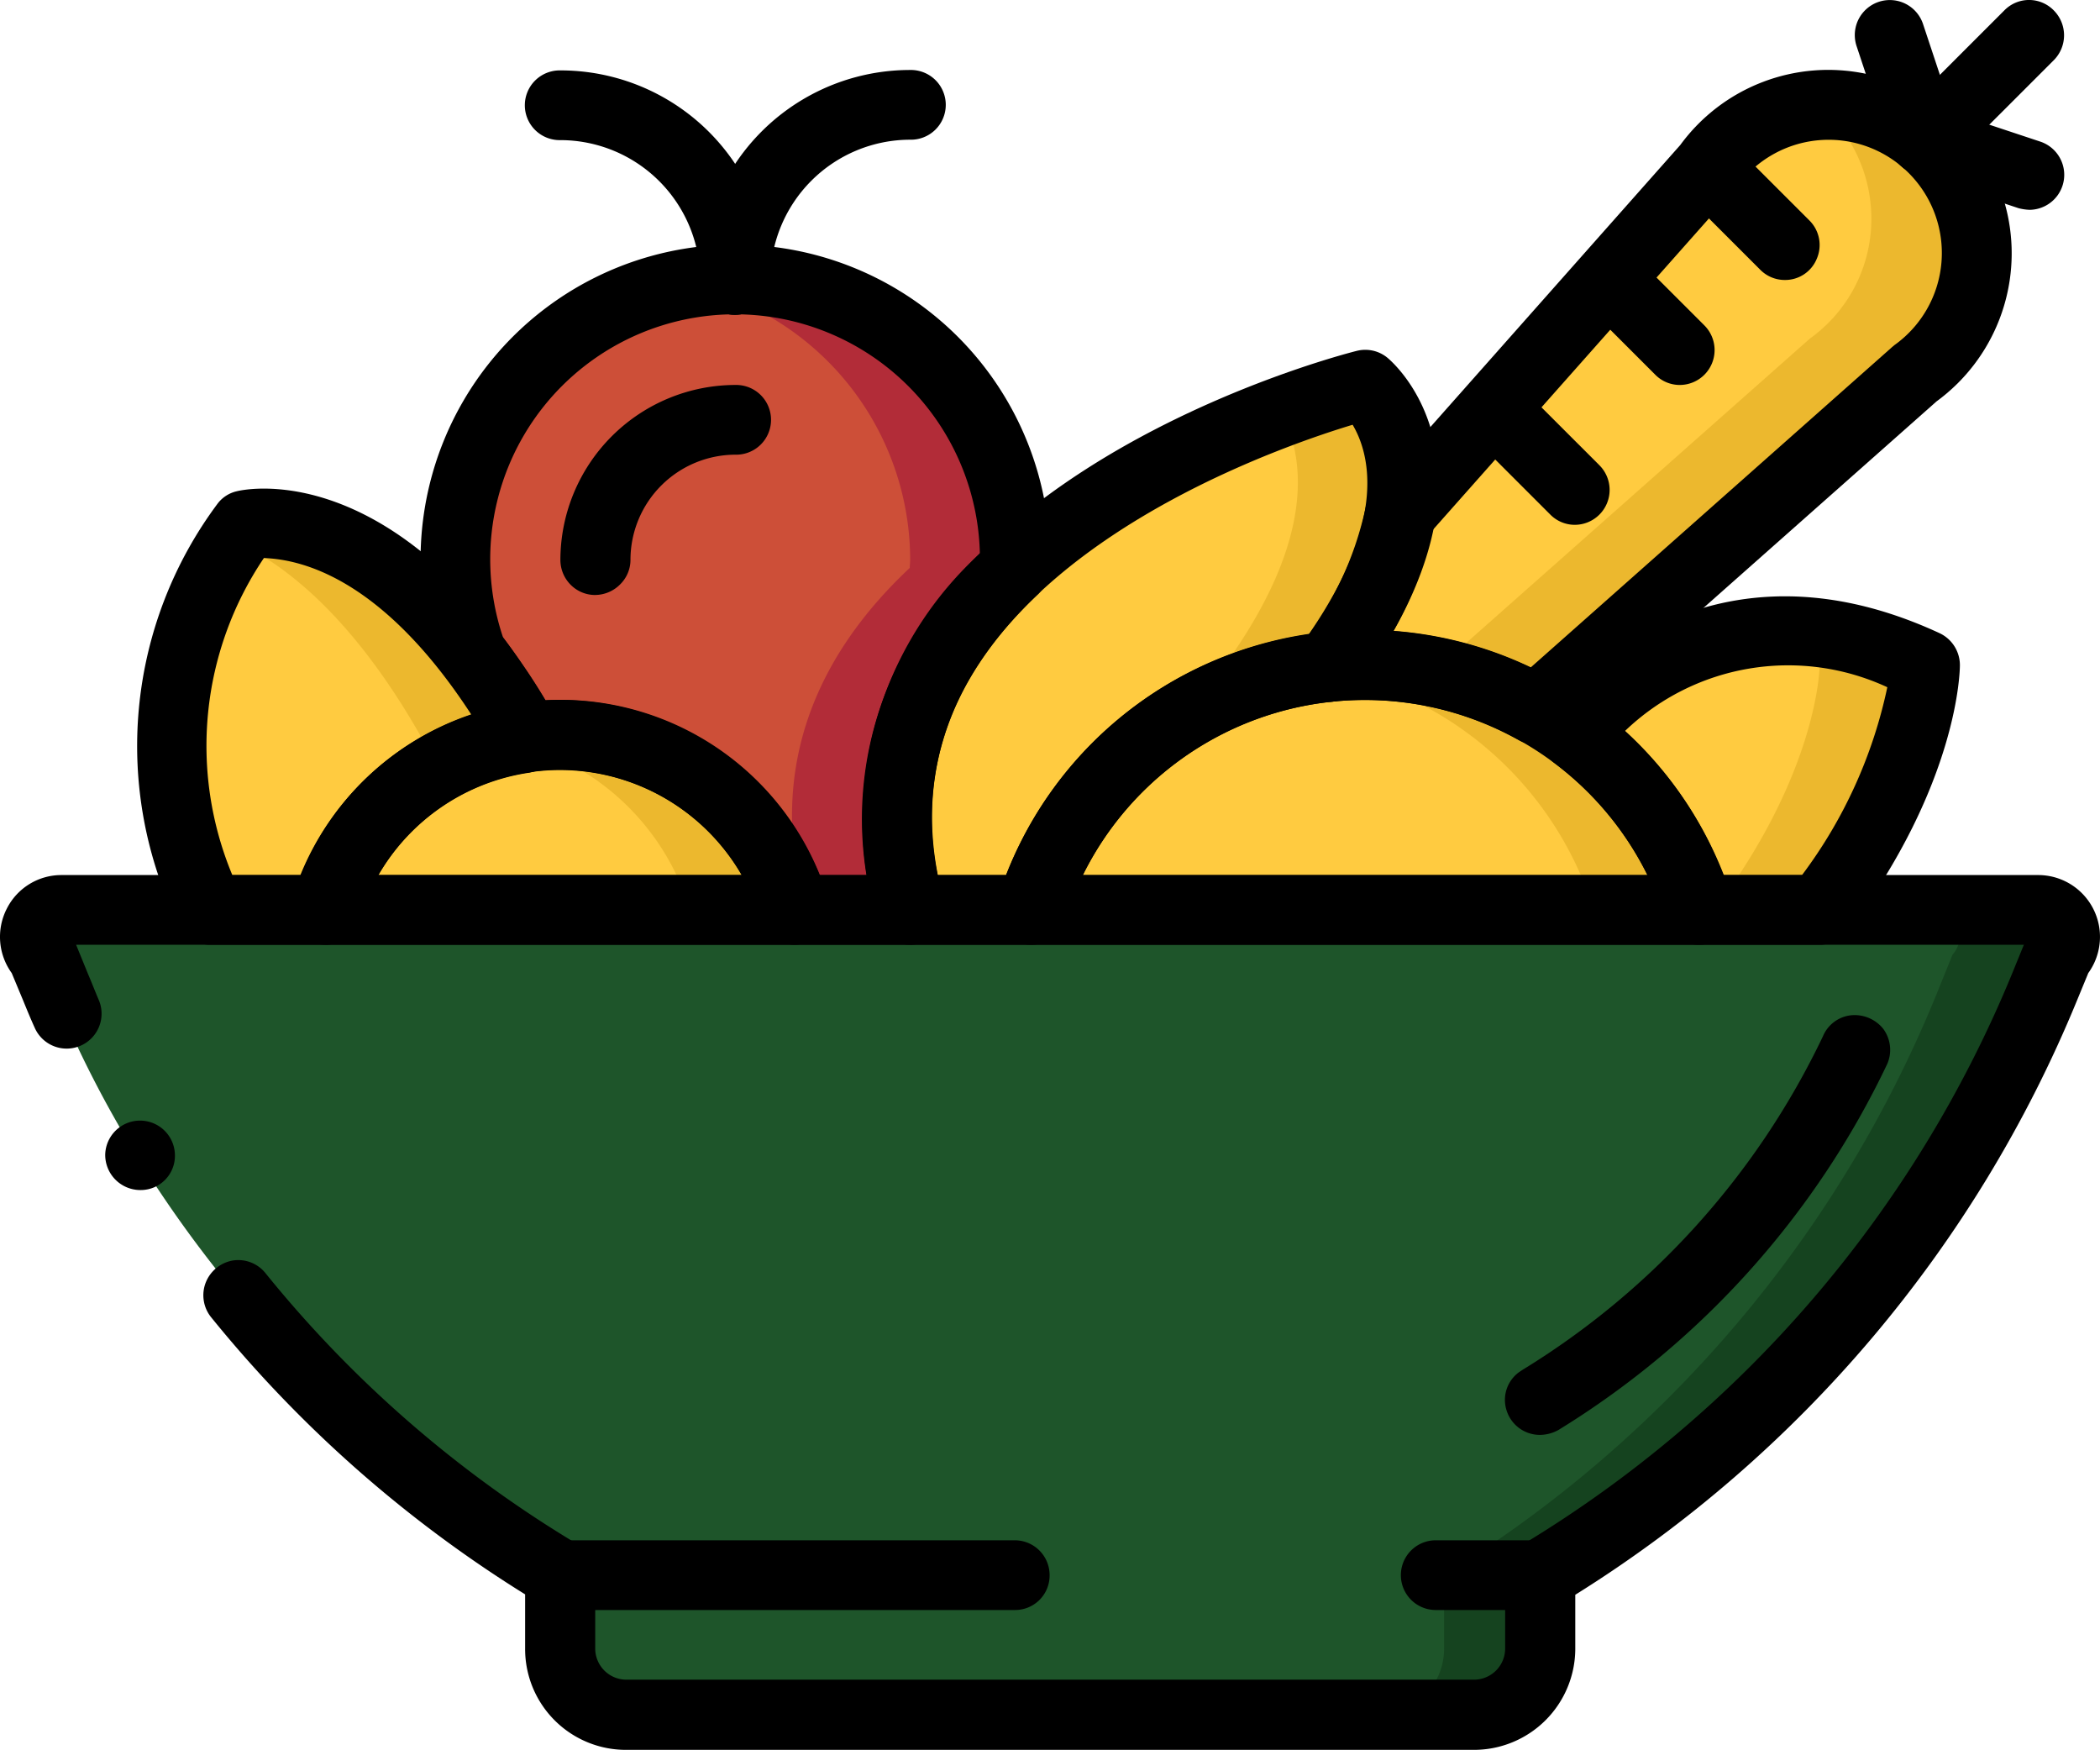 <svg xmlns="http://www.w3.org/2000/svg" viewBox="0 0 150 124.971"><defs><style>.a{fill:#ecb82e;}.b{fill:#ffcb40;}.c{fill:#15431f;}.d{fill:#1e552a;}.e{fill:#b22c38;}.f{fill:#cd4f38;}</style></defs><g transform="translate(0.058 -1.037)"><path class="a" d="M67.076,143.763v.205a17.5,17.5,0,0,0-14.264,12.3H44.581a26.382,26.382,0,0,1,1.7-26.361,11.415,11.415,0,0,1,.791-1.113S57.088,126.277,67.076,143.763Z" transform="translate(-29.625 -90.249)"/><path class="b" d="M65.816,147.194a17.476,17.476,0,0,0-13.034,12.068h-8.2a26.382,26.382,0,0,1,1.7-26.361c3.691,1.67,8.494,5.477,13.3,13.884v.205a14.279,14.279,0,0,1,2.49-.205,14.718,14.718,0,0,1,3.749.41Z" transform="translate(-29.625 -93.24)"/><path class="c" d="M165.113,226.093l-.908,2.314a87,87,0,0,1-34.738,41.973h-.029v5.272a4.621,4.621,0,0,1-1.289,3.31,4.547,4.547,0,0,1-3.251,1.406H66.405a4.668,4.668,0,0,1-3.251-1.406,4.621,4.621,0,0,1-1.289-3.31v-5.272A86.9,86.9,0,0,1,27.1,228.407l-.908-2.314a1.9,1.9,0,0,1-.351-2.021,1.931,1.931,0,0,1,1.7-1.172H163.854a1.966,1.966,0,0,1,1.7,1.172,2,2,0,0,1-.439,2.021Z" transform="translate(-18.205 -156.879)"/><path class="d" d="M148.289,226.022l-.937,2.314A87.376,87.376,0,0,1,112,270.309h-.029v5.272a4.675,4.675,0,0,1-1.347,3.31,4.806,4.806,0,0,1-3.31,1.406H55.293a4.733,4.733,0,0,1-3.31-1.406,4.675,4.675,0,0,1-1.347-3.31l-1.728-5.272C32.945,260.5,19.471,245.764,12.5,228.336l1.845-2.314a1.944,1.944,0,0,1-.351-2.05,1.916,1.916,0,0,1,1.7-1.172H146.942a1.925,1.925,0,0,1,1.347,3.222Z" transform="translate(-8.88 -156.808)"/><g transform="translate(23.186 28.471)"><path class="a" d="M375.5,282.085h0A59.248,59.248,0,0,0,397.995,257.1Z" transform="translate(-288.742 -209.533)"/><path class="a" d="M112.837,192.707H79.3a17.43,17.43,0,0,1,13.034-12.068,17.957,17.957,0,0,1,3.749-.439,17.54,17.54,0,0,1,16.754,12.507Z" transform="translate(-79.3 -155.157)"/><path class="a" d="M299.084,180.686H251.4a24.9,24.9,0,0,1,20.093-17.193,22.845,22.845,0,0,1,3.749-.293,24.9,24.9,0,0,1,23.842,17.486Z" transform="translate(-200.992 -143.136)"/><path class="a" d="M249.626,114.735l-.029.146a24.966,24.966,0,0,0-21.323,17.34h-8.641c-5.653-20.708,15.612-31.458,26.478-35.558a60.446,60.446,0,0,1,6.034-1.962C252.116,94.759,259.614,100.91,249.626,114.735Z" transform="translate(-177.865 -94.7)"/><path class="a" d="M408.984,157.39s0,7.5-7.5,17.486h-8.641A25.09,25.09,0,0,0,384,162.369a19.375,19.375,0,0,1,11.306-7.03A22.086,22.086,0,0,1,408.984,157.39Z" transform="translate(-294.753 -137.355)"/></g><path class="e" d="M150.991,89.135c0,.205-.029.41-.029.586-6.21,5.829-10.369,13.825-7.469,24.4h-8.231a17.585,17.585,0,0,0-16.783-12.507,23.135,23.135,0,0,0-2.49.205v-.205c-.644-1.113-1.289-2.138-1.9-3.1-.059-.059-.088-.088-.088-.117-.586-.937-1.23-1.787-1.816-2.548a20,20,0,0,1,32.981-20.884,20.289,20.289,0,0,1,5.829,14.176Z" transform="translate(-78.539 -48.127)"/><g transform="translate(42.459 8.545)"><path class="a" d="M145.1,113.388a10,10,0,0,1,9.988-9.988Z" transform="translate(-145.1 -80.926)"/><path class="a" d="M366.068,45.834,339,69.823a23.884,23.884,0,0,0-7.264-2.695,4.522,4.522,0,0,0-.908-.146,22.964,22.964,0,0,0-4.013-.351,23.749,23.749,0,0,0-2.519.146l.029-.146c.439-.586.791-1.142,1.172-1.7a24.319,24.319,0,0,0,3.837-9.051l22-24.809a10.658,10.658,0,0,1,7.733-4.364,10.528,10.528,0,0,1,8.348,3.046,10.533,10.533,0,0,1-1.347,16.08Z" transform="translate(-271.812 -26.67)"/></g><g transform="translate(23.186 30.463)"><path class="b" d="M105.339,193.768H79.3A17.43,17.43,0,0,1,92.334,181.7,17.53,17.53,0,0,1,105.339,193.768Z" transform="translate(-79.3 -158.209)"/><path class="b" d="M275.61,164.9a23.215,23.215,0,0,0-6.21,2.109,21.628,21.628,0,0,1,6.21-2.109Z" transform="translate(-213.719 -146.33)"/><path class="b" d="M291.586,181.393H251.4A24.9,24.9,0,0,1,271.493,164.2a24.9,24.9,0,0,1,20.093,17.193Z" transform="translate(-200.992 -145.835)"/><path class="b" d="M248.366,119.865a24.9,24.9,0,0,0-20.093,17.193h-8.641C213.98,116.35,235.244,105.6,246.111,101.5c1.523,2.783,2.812,8.611-3.983,18.043l-.029.117a23.8,23.8,0,0,1,2.519-.117A22.865,22.865,0,0,1,248.366,119.865Z" transform="translate(-177.865 -101.5)"/><path class="b" d="M401.486,158.15s0,7.5-7.5,17.486h-1.142A25.09,25.09,0,0,0,384,163.13a19.375,19.375,0,0,1,11.306-7.03,26.87,26.87,0,0,1,6.18,2.05Z" transform="translate(-294.753 -140.108)"/></g><path class="f" d="M143.493,89.983c0,.205-.029.41-.029.586-6.21,5.829-10.369,13.825-7.469,24.4h-.732a17.585,17.585,0,0,0-16.783-12.507,23.137,23.137,0,0,0-2.49.205v-.205c-.644-1.113-1.289-2.138-1.9-3.1-.059-.059-.088-.088-.088-.117-.586-.937-1.23-1.787-1.816-2.548A20,20,0,0,1,127.266,70.3,20.1,20.1,0,0,1,143.493,89.983Z" transform="translate(-78.539 -48.975)"/><path class="b" d="M361.327,43.437,334.468,67.22l-.234.205a7.417,7.417,0,0,0-.674-.351,23.292,23.292,0,0,0-5.36-2.05,24.319,24.319,0,0,0,3.837-9.051l22-24.809A10.332,10.332,0,0,1,362,26.8a3.77,3.77,0,0,1,.615.557,10.652,10.652,0,0,1,3.075,8.348A10.511,10.511,0,0,1,361.327,43.437Z" transform="translate(-232.111 -18.217)"/><g transform="translate(-0.058 1.037)"><path d="M105.228,276.876H44.656a7.2,7.2,0,0,1-7.205-7.205v-3.9a89.932,89.932,0,0,1-22.436-19.8,2.5,2.5,0,0,1-.381-2.46,2.544,2.544,0,0,1,1.933-1.582,2.487,2.487,0,0,1,2.343.908,84.307,84.307,0,0,0,22.348,19.39,2.445,2.445,0,0,1,1.2,2.138v5.272a2.225,2.225,0,0,0,2.226,2.226h60.543a2.225,2.225,0,0,0,2.226-2.226v-5.272a2.469,2.469,0,0,1,1.172-2.109,85.639,85.639,0,0,0,35.031-40.8l.849-2.08H5.377l.849,2.08c.264.615.5,1.23.762,1.845A2.492,2.492,0,1,1,2.419,225.3c-.293-.644-.557-1.289-.82-1.933L.779,221.4a4.413,4.413,0,0,1-.351-4.6,4.365,4.365,0,0,1,3.925-2.4H145.531a4.414,4.414,0,0,1,3.573,7l-.82,1.992A90.6,90.6,0,0,1,112.462,265.8v3.9a7.238,7.238,0,0,1-7.235,7.176Z" transform="translate(0.058 -151.906)"/><path d="M28.148,279.109H28.09a2.513,2.513,0,0,1-2.49-2.519,2.49,2.49,0,0,1,4.979,0,2.444,2.444,0,0,1-2.431,2.519Z" transform="translate(-18.085 -194.119)"/><path d="M369.447,278.532a2.489,2.489,0,0,1-2.372-1.7,2.446,2.446,0,0,1,.879-2.783h0l.264-.176a56.36,56.36,0,0,0,21.44-23.813,2.459,2.459,0,0,1,1.992-1.494,2.615,2.615,0,0,1,2.314.967,2.529,2.529,0,0,1,.293,2.49,61.831,61.831,0,0,1-23.491,26.156A2.779,2.779,0,0,1,369.447,278.532Z" transform="translate(-259.446 -176.056)"/><path d="M163,381.579H130.49a2.49,2.49,0,1,1,0-4.979h32.483a2.488,2.488,0,0,1,2.49,2.49A2.463,2.463,0,0,1,163,381.579Z" transform="translate(-90.491 -266.597)"/><path d="M351.388,381.579h-7.5a2.49,2.49,0,0,1,0-4.979h7.5a2.49,2.49,0,1,1,0,4.979Z" transform="translate(-241.386 -266.597)"/><path d="M106.844,189.186H73.307a2.511,2.511,0,0,1-1.992-1,2.474,2.474,0,0,1-.381-2.2,19.983,19.983,0,0,1,38.312,0,2.443,2.443,0,0,1-.381,2.2,2.657,2.657,0,0,1-2.021,1Zm-29.759-4.979h25.951a14.976,14.976,0,0,0-25.951,0Z" transform="translate(-50.063 -121.713)"/><path d="M293.021,177.095H245.336a2.518,2.518,0,0,1-2.4-3.251,27.517,27.517,0,0,1,52.488,0,2.518,2.518,0,0,1-2.4,3.251Zm-43.994-4.979H289.36a22.512,22.512,0,0,0-40.333,0Z" transform="translate(-171.684 -109.621)"/><path d="M46.83,152.742H38.6a2.472,2.472,0,0,1-2.226-1.377A28.948,28.948,0,0,1,39.156,121.2a2.377,2.377,0,0,1,1.347-.849c.469-.117,11.95-2.753,22.758,16.168a2.569,2.569,0,0,1,.322,1.23,2.758,2.758,0,0,1-2.138,2.695,14.982,14.982,0,0,0-12.214,10.515,2.513,2.513,0,0,1-2.4,1.787Zm-6.649-4.979h4.862A20.024,20.024,0,0,1,57.257,136.31c-6.649-10.222-12.624-11.1-14.821-11.189a23.975,23.975,0,0,0-2.255,22.641Z" transform="translate(-23.586 -85.268)"/><path d="M222.216,128.822h-8.641a2.5,2.5,0,0,1-2.4-1.845,24.874,24.874,0,0,1,2.4-19.771c8.7-14.85,30.96-20.562,31.9-20.8a2.49,2.49,0,0,1,2.2.5c.381.322,9.109,7.762-1.933,23.2a2.59,2.59,0,0,1-1.933,1.347,22.4,22.4,0,0,0-19.185,15.612A2.541,2.541,0,0,1,222.216,128.822Zm-6.678-4.979h4.891a27.446,27.446,0,0,1,21.616-17.193c5.77-8.348,4.247-13.093,3.134-14.967-4.95,1.494-20.884,7.059-27.328,18.072a19.737,19.737,0,0,0-2.314,14.089Z" transform="translate(-148.563 -61.348)"/><path d="M395.461,171.321h-8.641a2.478,2.478,0,0,1-2.373-1.757,22.372,22.372,0,0,0-7.967-11.247,2.505,2.505,0,0,1-.557-3.427c.117-.146,10.164-14.118,28.089-5.829a2.523,2.523,0,0,1,1.465,2.285c0,.351-.088,8.465-8,19.009a2.583,2.583,0,0,1-2.021.967Zm-6.883-4.979H394.2a34.056,34.056,0,0,0,6.092-13.415,16.829,16.829,0,0,0-18.746,3.134,26.875,26.875,0,0,1,7.03,10.281Z" transform="translate(-265.484 -103.848)"/><path d="M137.485,110.665h-8.231a2.513,2.513,0,0,1-2.4-1.787,15.107,15.107,0,0,0-14.381-10.72,12.9,12.9,0,0,0-2.138.176,2.5,2.5,0,0,1-2.783-1.9c-.527-.908-1.054-1.728-1.552-2.519-.674-.967-1.23-1.787-1.787-2.519a3.064,3.064,0,0,1-.381-.674,22.48,22.48,0,1,1,43.642-7.557,2.679,2.679,0,0,1-.029.5,3,3,0,0,1-.791,1.933c-6.737,6.327-9.021,13.708-6.766,21.909a2.533,2.533,0,0,1-2.4,3.163Zm-6.473-4.979h3.368a25.738,25.738,0,0,1,8.084-22.964A17.49,17.49,0,1,0,108.4,88.7c.557.732,1.113,1.523,1.67,2.343.5.732.937,1.435,1.377,2.167.351-.029.7-.029,1.054-.029a20.11,20.11,0,0,1,18.511,12.507Z" transform="translate(-72.473 -43.191)"/><path d="M143.067,35.657a2.458,2.458,0,0,1-1.757-.732,2.509,2.509,0,0,1-.732-1.757,10,10,0,0,0-9.988-9.988,2.49,2.49,0,1,1,0-4.979,14.988,14.988,0,0,1,15,15,2.458,2.458,0,0,1-.732,1.757A2.744,2.744,0,0,1,143.067,35.657Z" transform="translate(-90.562 -13.173)"/><path d="M173.19,35.586a2.458,2.458,0,0,1-1.757-.732A2.509,2.509,0,0,1,170.7,33.1a14.988,14.988,0,0,1,15-15,2.49,2.49,0,1,1,0,4.979,10,10,0,0,0-9.988,9.988,2.458,2.458,0,0,1-.732,1.757A2.535,2.535,0,0,1,173.19,35.586Z" transform="translate(-120.685 -13.102)"/><path d="M139.09,109.9a2.458,2.458,0,0,1-1.757-.732,2.509,2.509,0,0,1-.732-1.757A12.519,12.519,0,0,1,149.107,94.9a2.49,2.49,0,1,1,0,4.979,7.513,7.513,0,0,0-7.5,7.5,2.458,2.458,0,0,1-.732,1.757,2.535,2.535,0,0,1-1.787.762Z" transform="translate(-96.573 -67.407)"/><path d="M463.258,13.533a2.489,2.489,0,0,1-2.314-1.552,2.523,2.523,0,0,1,.527-2.724l7.5-7.5a2.467,2.467,0,0,1,3.515.029,2.52,2.52,0,0,1,.029,3.515l-7.5,7.5A2.409,2.409,0,0,1,463.258,13.533Z" transform="translate(-325.782 -1.037)"/><path d="M457.246,13.545a2.489,2.489,0,0,1-2.372-1.7l-2.49-7.5a2.5,2.5,0,0,1,4.745-1.582l2.49,7.5a2.49,2.49,0,0,1-1.582,3.163A3.208,3.208,0,0,1,457.246,13.545Z" transform="translate(-319.77 -1.049)"/><path d="M470.738,34.132a3.688,3.688,0,0,1-.791-.117l-7.5-2.49a2.52,2.52,0,0,1-1.67-1.875,2.5,2.5,0,0,1,3.251-2.87l7.5,2.49a2.5,2.5,0,0,1-.791,4.862Z" transform="translate(-325.764 -19.147)"/><path d="M332.851,66.286a2.569,2.569,0,0,1-1.23-.322,22.538,22.538,0,0,0-13.268-2.753,2.481,2.481,0,0,1-2.724-2.87,2.868,2.868,0,0,1,.469-1.2,24.056,24.056,0,0,0,4.569-9.7,2.777,2.777,0,0,1,.586-1.259l21.909-24.721A13.1,13.1,0,1,1,361.468,41.77l-26.976,23.9a2.379,2.379,0,0,1-1.64.615Zm-10.193-8.113a27.866,27.866,0,0,1,9.812,2.607l25.775-22.846c.059-.059.146-.117.205-.176a8.08,8.08,0,0,0,1.025-12.3h0a8.08,8.08,0,0,0-12.3,1.025c-.059.059-.117.146-.176.205L325.47,50.967a25.778,25.778,0,0,1-2.812,7.205Z" transform="translate(-223.142 -13.105)"/><path d="M417.116,45.206a2.458,2.458,0,0,1-1.757-.732l-5.009-5.009a2.485,2.485,0,1,1,3.515-3.515l5.009,5.009a2.469,2.469,0,0,1,.527,2.724A2.437,2.437,0,0,1,417.116,45.206Z" transform="translate(-289.628 -25.211)"/><path d="M391.516,70.806a2.458,2.458,0,0,1-1.757-.732l-5.009-5.009a2.485,2.485,0,1,1,3.515-3.515l5.009,5.009a2.492,2.492,0,0,1-1.757,4.247Z" transform="translate(-271.526 -43.313)"/><path d="M365.916,104.906a2.458,2.458,0,0,1-1.757-.732l-5.009-5.009a2.485,2.485,0,1,1,3.515-3.515l5.009,5.009a2.492,2.492,0,0,1-1.757,4.247Z" transform="translate(-253.424 -67.425)"/></g></g></svg>